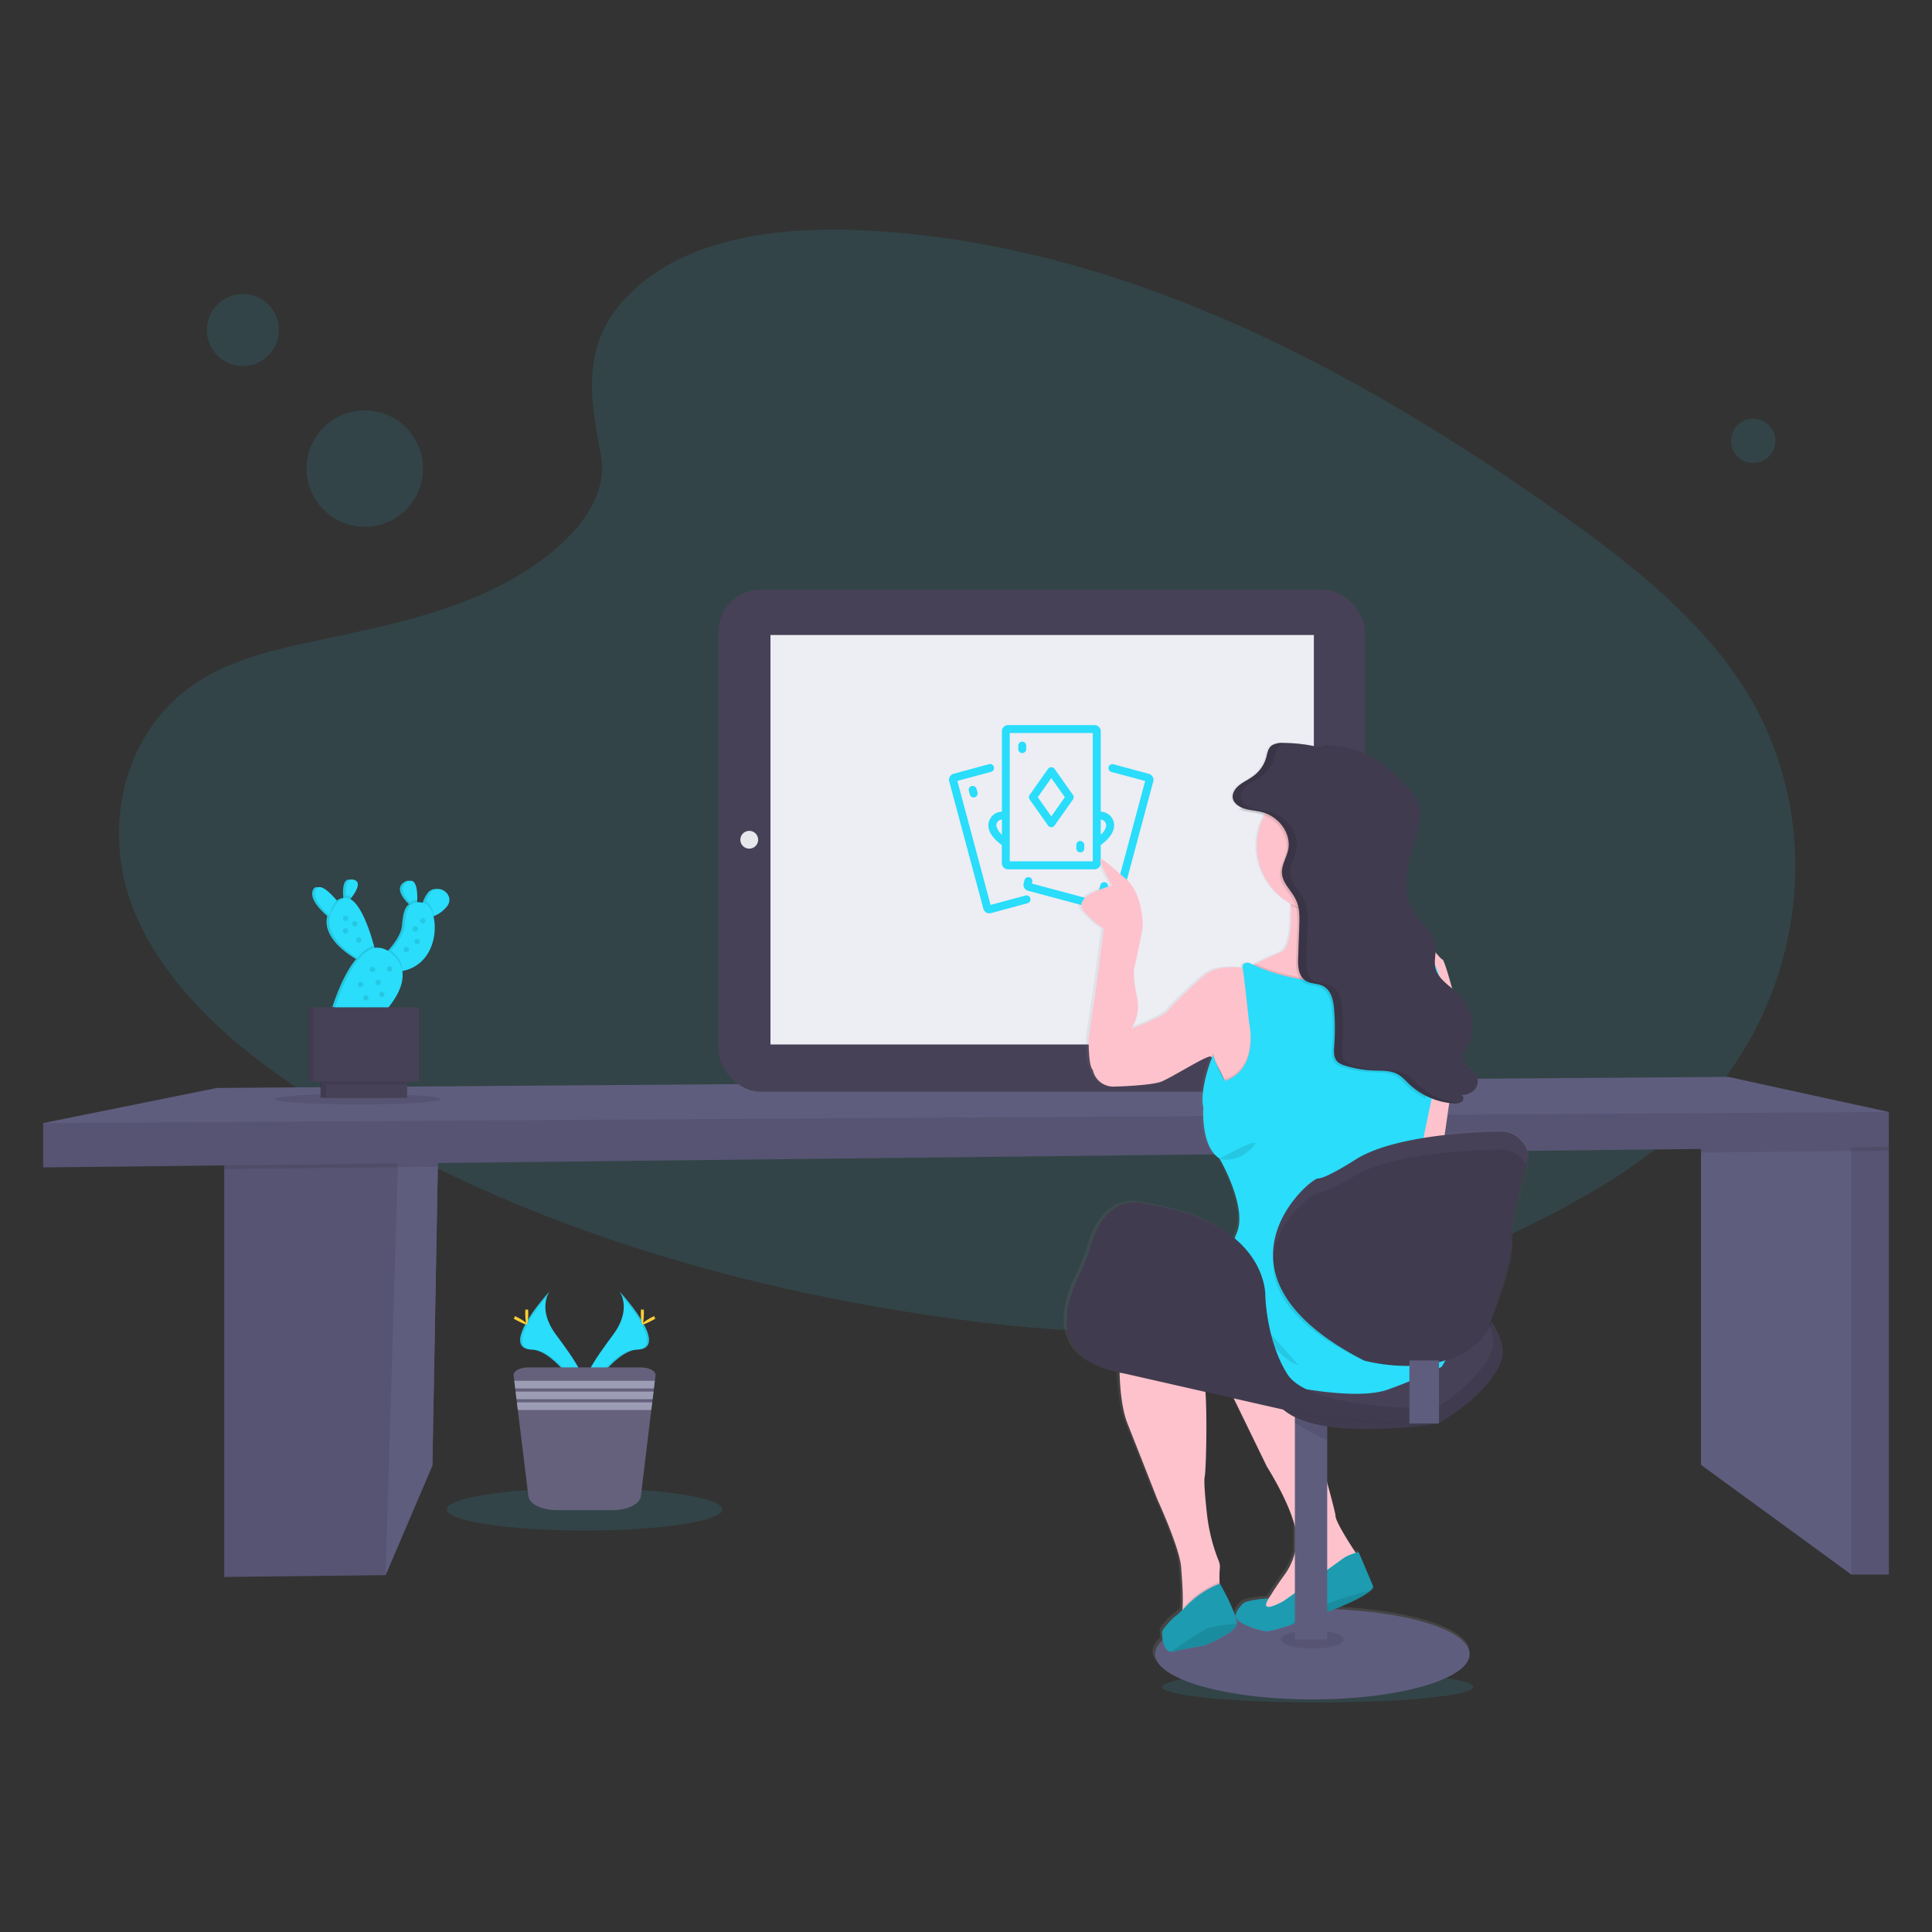 <?xml version="1.0" encoding="utf-8"?><svg id="Layer_1" data-name="Layer 1" xmlns="http://www.w3.org/2000/svg" xmlns:xlink="http://www.w3.org/1999/xlink" viewBox="0 0 800 800"><rect x="0" y="0" width="800" height="800" fill="#333333" stroke="none"/><defs><style>.cls-1,.cls-9{fill:#29ddfb;}.cls-1,.cls-11,.cls-3{opacity:0.1;}.cls-1,.cls-10,.cls-3{isolation:isolate;}.cls-2{fill:#5f5d7e;}.cls-4{fill:#474157;}.cls-5{fill:#ededf4;}.cls-6{fill:#e6e8ec;}.cls-7{fill:url(#linear-gradient);}.cls-8{fill:#fdc2cc;}.cls-10{opacity:0.3;}.cls-12{fill:#ffd037;}.cls-13{fill:#65617d;}.cls-14{fill:#9d9cb5;}</style><linearGradient id="linear-gradient" x1="637.22" y1="-9349.75" x2="637.22" y2="-8954.87" gradientTransform="matrix(1, 0, 0, -1, -100.5, -8647.26)" gradientUnits="userSpaceOnUse"><stop offset="0" stop-color="gray" stop-opacity="0.25"/><stop offset="0.54" stop-color="gray" stop-opacity="0.12"/><stop offset="1" stop-color="gray" stop-opacity="0.1"/></linearGradient></defs><title>Gaming</title><path class="cls-1" d="M263.6,119c23.55-21,60.52-25.25,94.17-23.6,105.7,5.26,201.1,56.28,283.63,114,29.87,20.9,59.29,43.41,78.68,72.18,39.48,58.58,27.77,139.72-27.13,188-18.67,16.42-41.31,29-64.56,40.17C587.08,529.5,542.47,545.43,495.57,550c-33.46,3.23-67.33.61-100.57-3.91-92.92-12.59-184.11-40.48-260.54-88.12C100.93,437,69.33,411,55.51,377.2s-5-76.65,29.3-96.7c14.16-8.28,31.09-12,47.66-15.53,24.39-5.17,49.18-10.26,71.19-20.77,22.74-10.85,49.67-31.85,45.14-55.85C243.93,162.56,240.11,139.89,263.6,119Z"/><circle class="cls-1" cx="151.04" cy="194.03" r="24.1"/><circle class="cls-1" cx="100.56" cy="136.65" r="14.92"/><circle class="cls-1" cx="725.96" cy="182.55" r="9.18"/><ellipse class="cls-1" cx="545.68" cy="698.53" rx="64.45" ry="6.43"/><polygon class="cls-2" points="181.58 467.84 181.3 483.11 179.04 606.82 159.65 652.22 92.84 652.98 92.84 474.87 162.56 469.35 181.58 467.84"/><polygon class="cls-3" points="181.58 467.84 181.3 483.11 179.04 606.82 159.65 652.22 92.84 652.98 92.84 474.87 162.56 469.35 181.58 467.84"/><polygon class="cls-2" points="181.58 467.84 181.3 483.11 179.04 606.82 159.65 652.22 164.75 483.4 164.74 483.29 162.56 469.35 181.58 467.84"/><polygon class="cls-3" points="162.56 469.35 181.58 467.84 181.3 483.11 164.74 483.29 92.84 484.09 92.84 474.87 162.56 469.35"/><polygon class="cls-2" points="782.13 474.87 782.13 651.96 766.58 651.96 704.35 606.57 704.35 469.88 759.95 464.65 763.36 466.22 766.58 467.7 782.13 474.87"/><rect class="cls-3" x="766.58" y="466.22" width="15.55" height="185.73"/><polygon class="cls-3" points="782.13 466.22 782.13 476.4 766.58 476.58 704.35 477.27 704.35 469.88 759.95 464.65 763.36 466.22 766.58 467.7 766.58 466.22 782.13 466.22"/><polygon class="cls-2" points="782.13 460.44 782.13 474.87 17.87 483.4 17.87 465.04 89.78 450.5 715.58 445.91 782.13 460.44"/><polygon class="cls-3" points="782.13 460.44 782.13 474.87 17.87 483.4 17.87 465.04 782.13 460.44"/><rect class="cls-4" x="297.49" y="244.19" width="267.7" height="207.85" rx="17.46"/><rect class="cls-5" x="319.03" y="262.94" width="225.01" height="169.55"/><circle class="cls-6" cx="310.25" cy="347.72" r="3.69"/><circle class="cls-6" cx="554.01" cy="348.12" r="6.08"/><path class="cls-7" d="M632.86,484.54a9.5,9.5,0,0,0-.86-2.69c.58-2,1-3.2,1-3.2a4.48,4.48,0,0,0-.09-.76A11.74,11.74,0,0,0,621,468c-4.59.09-13.29.39-23,1.48.55-3.86,1.21-8.48,1.9-13.24l1.26.14a7.08,7.08,0,0,1,.91,0h.4a4.15,4.15,0,0,0,2.8-.86,1.64,1.64,0,0,0,0-2.33,1.53,1.53,0,0,0-.54-.37,6.86,6.86,0,0,0,6-2.51,5.36,5.36,0,0,0,0-6.23c-1.62-2.3-5-3.83-5.22-6.53-.1-1.53.93-2.9,1.73-4.26A17.8,17.8,0,0,0,604.46,412a40.39,40.39,0,0,0-3.39-3c-1.69-6.18-3.45-11.71-4-11.88-.67-.22-1.83-1.68-2.93-2.92a13.9,13.9,0,0,0,0-3.16c-.81-5.36-6.12-9.18-9-13.91s-3.45-10.52-2.7-15.94,2.64-10.66,4.17-15.94c1.15-3.93,2.11-8.1.82-12-.91-2.78-2.89-5.18-4.93-7.44-4.91-5.42-10.56-10.5-17.54-13.77a35,35,0,0,0-15.52-3.32h0l-.84.05-.6,0-.6.06-.63.06h0c-.65.08-1.3.18-1.94.31a67.08,67.08,0,0,0-14.19-1.59h-.62a7.24,7.24,0,0,0-4,1c-1.7,1.18-1.92,3.31-2.43,5.16a14.28,14.28,0,0,1-5.51,7.65c-1.83,1.32-4,2.3-5.72,3.67s-3.11,3.45-2.64,5.48c.39,1.71,2,3,3.83,3.75-.23.28-.46.54-.67.83.36.14.76.27,1.09.38,2.3.68,4.77.77,7.1,1.38a18.09,18.09,0,0,1,1.88.64,26.9,26.9,0,0,0-3.15,12.64A27.23,27.23,0,0,0,533.89,374v.77c.24,8-.37,17.7-4.45,19.35s-8,3.5-10.41,4.7l-.76.41c-.64-.3-1.27-.6-1.89-.92,0,0-3.25-.39-2.69,2.09,0,0-9.83-1.53-15.22,2.67s-14.25,13-16,15.26-15.17,7.29-15.17,7.29a17.24,17.24,0,0,0,2.41-13.16s-2-8.74-1.06-12.24,3.46-16.51,3.46-16.51.36-13.72-7.13-20-12.7-11.48-9.81-5.36a83.62,83.62,0,0,0,4.24,8.2s-17.91,4.25-11.55,10.89,8.08,6.65,8.08,6.65-2.12,16.39-2.51,19.45-3.82,26.31-3.82,26.31-.19,11.06,1.73,12.77a8.71,8.71,0,0,0,9.25,6.89s15.2-.38,19.44-2.1,18.87-10.87,20.41-10.3a.93.93,0,0,1,.3.2l.23.23c-1.53,3.39-5.15,14.9-3.61,20.55,0,0-1.35,16,6.74,21.16,0,0,11.74,19.83,7.31,30.5-.35.87-.66,1.66-.95,2.44-6.73-5.58-17-10.71-32.65-13.55-1.6-.29-3.19-.64-4.77-1-4.45-1.08-16.7-2.06-22.53,17.3a85.73,85.73,0,0,1-5.17,13.1c-2.3,4.64-4.84,11.3-4.9,17.9-.13,9.26,4.65,18.43,22,21.8.2,6.88,1,15.08,3.34,21,4.81,12,12.52,31.46,12.52,31.46S487.56,640,488.14,648c.37,5.24.93,12.11.54,16.83a7.51,7.51,0,0,1-.07.84A20.58,20.58,0,0,1,486,668c-1.35.77-5.78,5.53-5.78,6.67a19.86,19.86,0,0,0,.3,3.26c-2.1,1.83-3.25,3.83-3.25,5.82,0,10.34,29.36,18.72,65.56,18.72s65.56-8.41,65.56-18.72c0-9.44-24.48-17.25-56.29-18.53,6.63-2.65,12.52-5.43,15-7.65a3.57,3.57,0,0,0,1.16-1.58l-6.16-14.3s-.48.11-1.19.32l-.43-.65c-2.74-4.17-8-12.47-8-14.73,0-.84-1.39-6.17-3.41-13.47V589.73c20.09,3.06,46-1.1,46-1.1l.12-.06h.5v-.28c3.49-1.93,20.9-12.13,26.06-25.65,1.53-3.95-.37-9.6-4.16-15.65,2.65-6.57,9.18-23.54,8.53-30.31,0-.36,0-.77,0-1.17a18,18,0,0,0,.08-2.08c.77-9.94,6.89-28.11,6.89-28.11S632.94,485,632.86,484.54Zm-130-44.18c1.39,2.44,2.88,5.57,3.47,6.84h0s-2-3.75-3.44-6.84Zm1.45,214.28-.15.05v-.76a45.89,45.89,0,0,1,.15-6,7.1,7.1,0,0,0-.66-3.11,73.52,73.52,0,0,1-4.69-18.46c-.76-6.67-1.4-14-1-15.8.6-2.84,1.09-24.33.34-34.93l11.85,2.66,13.77,28.08s8.86,13.71,11.6,24.53v10.83a26.44,26.44,0,0,1-4.14,9c-1.83,2.5-3.61,5-5.26,7.65-.51.81-1.06,1.65-1.62,2.43-.19,0-9.24.53-10.77,2.22-.95,1.05-2.6,2.7-2.88,4.36l-.39.07a92,92,0,0,0-6.11-12.82Z"/><path class="cls-3" d="M562.52,644.81l-3.06,10-13,11.28-19.13,5.49s-9-4.92-5.92-5.87a7.67,7.67,0,0,0,2.88-2.51c-1.07,3.9,7.44-1.13,7.44-1.13s22-15.68,24.29-17.4a17.13,17.13,0,0,1,4.9-2.24C561.87,643.87,562.52,644.81,562.52,644.81Z"/><path class="cls-8" d="M562.52,644.81l-3.06,10-13,11.28-19.13,5.49s-9-4.92-5.92-5.87a7.67,7.67,0,0,0,2.88-2.51,37.24,37.24,0,0,0,2.55-3.69c1.64-2.63,3.42-5.17,5.23-7.65a27.47,27.47,0,0,0,4.83-12.71c1.34-10.52-12.24-31.75-12.24-31.75L500,556.67l34.43,4.21S553,624.57,553,627.63c0,2.29,5.24,10.59,8,14.78C561.87,643.87,562.52,644.81,562.52,644.81Z"/><ellipse class="cls-2" cx="543.42" cy="684.91" rx="65.12" ry="18.78"/><path class="cls-9" d="M568.64,657.05a3.7,3.7,0,0,1-1.15,1.58c-4.73,4.34-22.41,10.79-33.33,14.3a78.47,78.47,0,0,1-8.75,2.48c-2.68.19-8.22-1.53-12-3.88s-.38-5.68,1.17-7.4,10.71-2.24,10.71-2.24c-4.4,7.33,6.49.9,6.49.9s22-15.68,24.29-17.41,6.5-2.67,6.5-2.67Z"/><path class="cls-10" d="M568.64,657.05a3.7,3.7,0,0,1-1.15,1.58c-4.73,4.34-22.41,10.79-33.33,14.3a78.47,78.47,0,0,1-8.75,2.48c-2.68.19-8.22-1.53-12-3.88s-.38-5.68,1.17-7.4,10.71-2.24,10.71-2.24c-4.4,7.33,6.49.9,6.49.9s22-15.68,24.29-17.41,6.5-2.67,6.5-2.67Z"/><path class="cls-3" d="M567.49,658.65c-4.73,4.34-22.41,10.79-33.33,14.29C544.06,664.56,560.66,660.17,567.49,658.65Z"/><ellipse class="cls-3" cx="543.42" cy="678.86" rx="13.03" ry="3.76"/><rect class="cls-2" x="536.18" y="579.79" width="13.39" height="99.07"/><path class="cls-3" d="M549.56,584.7v11.48c-2.67-.83-8.79-4.31-13.38-7v-9.35H539Z"/><path class="cls-4" d="M518,536.66s44.21-11.38,55.21-19.89,54.2,31.55,48.49,46.66-26.48,26.07-26.48,26.07-57.47,9.35-67.25-10.15S518,536.66,518,536.66Z"/><path class="cls-3" d="M518,536.66s44.21-11.38,55.21-19.89,54.2,31.55,48.49,46.66-26.48,26.07-26.48,26.07-57.47,9.35-67.25-10.15S518,536.66,518,536.66Z"/><path class="cls-4" d="M514.2,532.07s44.2-11.38,55.2-19.89,54.2,31.55,48.5,46.66-26.49,26.07-26.49,26.07-57.46,9.35-67.25-10.15S514.2,532.07,514.2,532.07Z"/><path class="cls-8" d="M588.72,392.56v10.71l-11.09,3.62-18.9,13.9-5,3.69-22.38-9-14.15-14.92,1.88-1,.76-.41c2.4-1.2,6.17-3.06,10.34-4.72s4.66-11.39,4.42-19.41v-.76c-.19-5.62-.76-10.22-.76-10.22s2.33-.44,5.73-.95c9.41-1.4,27-3.29,25.44,2.48a13.32,13.32,0,0,0,0,6c0,.21.09.43.15.65,1.59,6.95,6.52,14.24,6.52,14.24l15.3,5.5.42.16Z"/><path class="cls-8" d="M588.72,395.81v-3.25a10.54,10.54,0,0,1,3.63,0c1.34.38,3.88,4.4,5,4.78s8.17,26.58,7.4,28.88-8,54.11-8,54.11l-14.57,16.06-2.87-44.18,9.37-26.2Z"/><path class="cls-8" d="M513.17,516.11s-13.32,2.87-11.63,7.08,9.14,4.39,9.14,4.39Z"/><path class="cls-8" d="M531.72,431.15,521.59,453l-12.05,8.8-2.11-13.59s-4.07-9-5.82-10.51a.69.69,0,0,0-.3-.2c-1.53-.58-16.06,8.6-20.27,10.32s-19.32,2.11-19.32,2.11l6.7-23.91s13.38-5,15.11-7.27,10.52-11.09,15.87-15.3,15.13-2.67,15.13-2.67l.15.06,2.51,1.08,7.27,17.79Z"/><path class="cls-8" d="M505.14,649a46.25,46.25,0,0,0-.15,6c.06,2.14.15,4,.15,4l-4.4,9.18s-15.11,5-12.62,2.87c.86-.73,1.3-2.62,1.53-5.12.37-4.73-.17-11.62-.55-16.88-.57-8-9.75-27.92-9.75-27.92s-7.65-19.51-12.43-31.56-3.06-33.85-3.06-33.85.76-16.45,4.2-21.42,16.84-6.7,16.84-6.7l6.28,20.84s5.16,19.5,7.07,22.37,1.34,37.11.58,40.74c-.39,1.86.26,9.18,1,15.85a74.44,74.44,0,0,0,4.65,18.52A7,7,0,0,1,505.14,649Z"/><path class="cls-3" d="M505.14,659l-4.4,9.18s-15.11,5-12.62,2.87c.86-.73,1.3-2.62,1.53-5.12l1.72-1.75A38.57,38.57,0,0,1,505,655h0C505.05,657.17,505.14,659,505.14,659Z"/><path class="cls-9" d="M512,672.64v.11c-.77,3.63-13.39,8.61-13.39,8.61s-8,1.33-12.62,2.48a3,3,0,0,1-1.08.1c-3.54-.27-3.7-7.08-3.7-8.13s4.4-5.93,5.73-6.69a41.07,41.07,0,0,0,4.26-4.08,39.36,39.36,0,0,1,13.94-9.31h0S512.65,668.87,512,672.64Z"/><path class="cls-10" d="M512,672.64v.11c-.77,3.63-13.39,8.61-13.39,8.61s-8,1.33-12.62,2.48a3,3,0,0,1-1.08.1c-3.54-.27-3.7-7.08-3.7-8.13s4.4-5.93,5.73-6.69A42.26,42.26,0,0,0,491.3,665,38.52,38.52,0,0,1,505,655.8l.22-.09S512.65,668.87,512,672.64Z"/><path class="cls-3" d="M512,672.64v.11c-.77,3.63-13.39,8.61-13.39,8.61s-8,1.33-12.62,2.48a3,3,0,0,1-1.08.1c4.16-2.85,14.25-9.7,15.61-9.85S508.63,672,512,672.64Z"/><path class="cls-3" d="M565.18,372.2c-4.73,3.89-9.08,3.33-15.68,3.33-4.77,0-11,1.68-14.88-.47-.17-6-.77-11-.77-11s33.28-6.31,31.18,1.53A13.82,13.82,0,0,0,565.18,372.2Z"/><path class="cls-8" d="M575.14,350.32a27.36,27.36,0,0,1-27.35,27.35h0a18.34,18.34,0,0,1-2.1-.08h0a27.35,27.35,0,1,1,29.46-27.27Z"/><path class="cls-3" d="M524.46,419.71l7.26,11.48L521.59,453l-12.05,8.8-2.11-13.63s-4.07-9-5.82-10.51c.51-1.24.85-1.8.85-1.35,0,1.91,4.71,10.52,4.71,10.52,14.53-5,10-24.29,10-24.29s-1.81-17.21-2.51-21.74l2.51,1.08Z"/><path class="cls-3" d="M588.72,392.56v10.71l-11.09,3.62-18.9,13.9-5,3.69-22.38-9-14.15-14.92,1.88-1,.76-.41c9.85,4.48,20.51,6.12,28.12,6.71a84.11,84.11,0,0,0,10.53.24c28.82-4.59,29.67-11.55,28.95-14Z"/><path class="cls-9" d="M596.94,566a212.54,212.54,0,0,1-22.18,9.37c-13.2,4.79-42.27-1.53-45.91-2.48s-31.55-12-42.26-16.26-13.39-.76-15.88-1.15-4.21-5.16-4.59-6.5S473,536,477,530.06s16.07-4.79,17.79-5.17,13.77,0,13.77,0-.76-3.82,3.63-14.53S505,479.75,505,479.75c-8-5.16-6.7-21.22-6.7-21.22-1.91-7.08,4.21-23.34,4.21-21.43s4.71,10.52,4.71,10.52c14.53-5,10-24.29,10-24.29s-2.11-20.08-2.66-22.56,2.66-2.11,2.66-2.11c.62.32,1.25.63,1.88.92,10.07,4.74,21.08,6.47,28.9,7.07a88.1,88.1,0,0,0,10.53.24c34.94-5.64,28.75-14.63,28.52-14.95l1.7.6c12.62,9.18,8.8,39.59,8.8,39.59l-4.73,22.7-3.51,16.91s12.43,75.35,13.58,79.18S596.94,566,596.94,566Z"/><path class="cls-3" d="M503.8,531.59c-.77.57-9.37,18.36-3.06,23.33S503.8,531.59,503.8,531.59Z"/><path class="cls-3" d="M509.92,534.09c.19.57,18,28.88,27.73,31.17Z"/><path class="cls-3" d="M552.77,310.09l-2.85.61a18.48,18.48,0,0,1,2.41-.71Z"/><path class="cls-3" d="M595.63,432.13l-5.36,22.68a27.35,27.35,0,0,1-7.43-5c-1.71-1.62-3.24-3.48-5.44-4.54-2.82-1.37-6.22-1.19-9.43-1.3a45.53,45.53,0,0,1-11.8-2,8.37,8.37,0,0,1-3.06-1.48c-1.82-1.61-1.69-4.2-1.53-6.47a99,99,0,0,0,.12-13.23c-.05-.82-.11-1.65-.18-2.48-.3-3.69-1.3-8-5.08-9.56-1.94-.76-4.26-.7-6.12-1.63a4.58,4.58,0,0,1-.76-.47c-2.76-1.93-3-5.79-2.9-9q.24-6.71.46-13.42a38.4,38.4,0,0,0-.14-6.61h0a15.15,15.15,0,0,0-1.19-4.23c-1.66-3.55-5.12-6.51-5.74-10.26a3.09,3.09,0,0,1-.07-.52c-.32-3.35,1.79-6.48,2.53-9.77,1.49-6.64-3.5-13.9-10.84-15.81-2.29-.59-4.76-.71-7-1.39-.36-.11-.72-.24-1.07-.38,5.54-7.39,15-12.24,25.81-12.24,17.08,0,30.94,12.24,30.94,27.35,0,8.56-4.46,16.21-11.43,21.23,0,.21.1.43.16.65,1.8,7,7.37,14.23,7.37,14.23L583.72,392l1.93.61C600,401.74,595.63,432.13,595.63,432.13Z"/><path class="cls-3" d="M605,454.1a2.63,2.63,0,0,1-.49-.07A1.17,1.17,0,0,1,605,454.1Z"/><path class="cls-4" d="M545.88,309.34a65.3,65.3,0,0,0-14.6-1.71,8.08,8.08,0,0,0-4.59,1c-1.69,1.19-1.91,3.33-2.41,5.18a14.34,14.34,0,0,1-5.47,7.65c-1.81,1.33-3.95,2.3-5.68,3.69s-3.06,3.46-2.63,5.49,2.72,3.61,5,4.26,4.74.76,7.05,1.39c7.33,1.9,12.31,9.18,10.83,15.8-.77,3.3-2.85,6.42-2.53,9.77.37,4,4.07,7.08,5.8,10.79,1.59,3.38,1.48,7.18,1.36,10.83l-.47,13.42c-.12,3.54.18,7.79,3.67,9.52,1.87.92,4.2.82,6.12,1.63,3.78,1.58,4.78,5.87,5.08,9.56a98,98,0,0,1,.06,15.7c-.17,2.3-.29,4.86,1.53,6.47a8.37,8.37,0,0,0,3.06,1.48,45.53,45.53,0,0,0,11.8,2c3.21.12,6.61-.06,9.43,1.3,2.2,1.06,3.73,2.93,5.44,4.54a30,30,0,0,0,17.73,7.77c1.41.12,3,.09,4-.82s.4-2.88-1-2.76a6.8,6.8,0,0,0,6.44-2.46,5.43,5.43,0,0,0,0-6.25c-1.6-2.3-5-3.83-5.18-6.55-.1-1.53.92-2.92,1.71-4.28a18,18,0,0,0-2.78-21.42c-3.59-3.71-9-6.53-10.22-11.28-.84-3.19.42-6.53-.06-9.77-.76-5.35-6.06-9.18-9-13.95s-3.43-10.55-2.68-16,2.62-10.71,4.15-16c1.14-3.94,2.08-8.13.81-12-.91-2.77-2.87-5.18-4.9-7.45-4.88-5.44-10.48-10.54-17.42-13.78S550,307.58,542.65,310"/><path class="cls-3" d="M545.88,309.34a65.3,65.3,0,0,0-14.6-1.71,8.08,8.08,0,0,0-4.59,1c-1.69,1.19-1.91,3.33-2.41,5.18a14.34,14.34,0,0,1-5.47,7.65c-1.81,1.33-3.95,2.3-5.68,3.69s-3.06,3.46-2.63,5.49,2.72,3.61,5,4.26,4.74.76,7.05,1.39c7.33,1.9,12.31,9.18,10.83,15.8-.77,3.3-2.85,6.42-2.53,9.77.37,4,4.07,7.08,5.8,10.79,1.59,3.38,1.48,7.18,1.36,10.83l-.47,13.42c-.12,3.54.18,7.79,3.67,9.52,1.87.92,4.2.82,6.12,1.63,3.78,1.58,4.78,5.87,5.08,9.56a98,98,0,0,1,.06,15.7c-.17,2.3-.29,4.86,1.53,6.47a8.37,8.37,0,0,0,3.06,1.48,45.53,45.53,0,0,0,11.8,2c3.21.12,6.61-.06,9.43,1.3,2.2,1.06,3.73,2.93,5.44,4.54a30,30,0,0,0,17.73,7.77c1.41.12,3,.09,4-.82s.4-2.88-1-2.76a6.8,6.8,0,0,0,6.44-2.46,5.43,5.43,0,0,0,0-6.25c-1.6-2.3-5-3.83-5.18-6.55-.1-1.53.92-2.92,1.71-4.28a18,18,0,0,0-2.78-21.42c-3.59-3.71-9-6.53-10.22-11.28-.84-3.19.42-6.53-.06-9.77-.76-5.35-6.06-9.18-9-13.95s-3.43-10.55-2.68-16,2.62-10.71,4.15-16c1.14-3.94,2.08-8.13.81-12-.91-2.77-2.87-5.18-4.9-7.45-4.88-5.44-10.48-10.54-17.42-13.78S550,307.58,542.65,310"/><path class="cls-3" d="M505,479.77s6.5,2.49,13.39-4.4S505,479.77,505,479.77Z"/><g class="cls-11"><path d="M548.75,309.22a27.46,27.46,0,0,1,3.83-.48,29.1,29.1,0,0,0-5.36.17Z"/><path d="M587.11,449.08c-1.71-1.61-3.23-3.48-5.44-4.54-2.81-1.36-6.22-1.18-9.43-1.3a45.53,45.53,0,0,1-11.8-2,8.37,8.37,0,0,1-3.06-1.48c-1.82-1.61-1.69-4.2-1.53-6.47a98,98,0,0,0-.06-15.7c-.31-3.69-1.3-8-5.09-9.56-1.93-.81-4.25-.71-6.12-1.63-3.49-1.73-3.82-6-3.68-9.52q.24-6.71.47-13.41c.13-3.66.23-7.46-1.35-10.84-1.74-3.71-5.44-6.78-5.81-10.79-.31-3.35,1.8-6.47,2.54-9.77,1.48-6.64-3.5-13.9-10.84-15.8-2.3-.6-4.76-.72-7-1.39s-4.5-2.13-5-4.21.88-4.1,2.62-5.5,3.87-2.36,5.69-3.69a14.27,14.27,0,0,0,5.46-7.65c.52-1.85.77-4,2.41-5.18a6.24,6.24,0,0,1,3.14-.92l-2,0a8.17,8.17,0,0,0-4.59.95c-1.69,1.2-1.9,3.33-2.41,5.18a14.34,14.34,0,0,1-5.47,7.65c-1.81,1.33-3.94,2.3-5.68,3.69s-3.06,3.46-2.62,5.5,2.7,3.53,5,4.21,4.74.76,7,1.39c7.34,1.9,12.32,9.18,10.83,15.8-.76,3.3-2.85,6.42-2.53,9.77.38,4,4.07,7.08,5.81,10.79,1.58,3.38,1.48,7.18,1.35,10.84q-.24,6.71-.46,13.41c-.13,3.54.18,7.79,3.67,9.52,1.86.92,4.19.82,6.12,1.63,3.78,1.58,4.77,5.87,5.08,9.56a99.15,99.15,0,0,1,.06,15.7c-.18,2.3-.3,4.86,1.53,6.47a8.29,8.29,0,0,0,3.06,1.48,45.39,45.39,0,0,0,11.8,2c3.21.12,6.61-.06,9.43,1.3,2.19,1.06,3.72,2.93,5.44,4.54a30,30,0,0,0,17.72,7.77,8.21,8.21,0,0,0,2.57-.1A29.9,29.9,0,0,1,587.11,449.08Z"/></g><path class="cls-3" d="M468.42,426s-6.12,5.62-5.23,7.91S468.42,426,468.42,426Z"/><path class="cls-4" d="M474.09,498.19c-4.41-1.08-16.58-2.07-22.37,17.35a86,86,0,0,1-5.14,13.14c-5.55,11.41-12.73,34.86,18.83,40l75.74,17.21s40.55,5,43.22,3.06,2.3-6.12,2.3-6.12-44.76,0-53.55-13.77-9.18-32.52-9.18-32.52,1.1-28.94-45.14-37.35C477.27,498.93,475.66,498.57,474.09,498.19Z"/><path class="cls-3" d="M474.09,498.32c-4.41-1.08-16.58-2.07-22.37,17.36a86,86,0,0,1-5.14,13.14c-5.55,11.4-12.73,34.85,18.83,40l75.74,17.21s40.55,5,43.22,3.06,2.3-6.12,2.3-6.12-44.76,0-53.55-13.77-9.18-32.52-9.18-32.52,1.1-28.94-45.14-37.35C477.27,499.06,475.66,498.69,474.09,498.32Z"/><path class="cls-4" d="M632.86,478.4A11.69,11.69,0,0,0,621,468.52c-10.89.2-44.42,1.65-60,11.82,0,0-11.86,7.65-15.3,7.65s-50.11,39.79,19.12,75.36c0,0,37.11,10.56,51.64-14.23,0,0,10.33-26.62,9.57-35.84S633,479.2,633,479.2A7.13,7.13,0,0,0,632.86,478.4Z"/><path class="cls-3" d="M632.86,485.1c-.87-5.35-6-9.22-11.82-9.12-10.89.18-44.42,1.53-60,10.91,0,0-11.86,7.06-15.3,7.06s-50.11,36.73,19.12,69.57c0,0,37.11,9.74,51.64-13.14,0,0,10.33-24.58,9.57-33.09S633,485.84,633,485.84A6.06,6.06,0,0,0,632.86,485.1Z"/><rect class="cls-2" x="583.61" y="563.34" width="12.24" height="26.06"/><ellipse class="cls-3" cx="148.11" cy="455.14" rx="34.46" ry="2.21"/><path class="cls-9" d="M177,369.87a13.13,13.13,0,0,0-1.74,3.29c-.11.29-.21.61-.32.92a3.39,3.39,0,0,0-.61-.21,8.64,8.64,0,0,0-2.73-.23c0-.35,0-.77.06-1.12.11-4-.36-9.65-4.21-7.28-3.69,2.3-1.06,6.12,1.32,8.58l.61.6c-2.17,1.53-2.58,5.15-2.94,8.9s-3.55,7.87-5.67,10.21c-.21.24-.41.45-.6.65a7.76,7.76,0,0,0-6.16-1.59c-.08-.32-.18-.67-.28-1-1.71-6.18-5.27-16.9-9.81-19.24l.6-.77c1.93-2.52,4.1-6.26.9-7.23s-3.5,3.25-3.32,6.4c0,.4.06.77.09,1.12a4.7,4.7,0,0,0-3.35,1.64l-.5-.58c-2.6-3.06-7.37-7.94-8.81-4.26-1.35,3.43,2.85,7.88,5.8,10.45l.19.16c-2,8.06,6.64,14.64,11.33,17.49l.6.36c-6.43,7.58-10.4,21.77-10.4,21.77l18,3.21s11.93-10.29,10.4-20h.12c11.93-2.39,14.64-15.1,12.78-22.65l.21-.09a13.57,13.57,0,0,0,5.53-4.17C187.44,370.55,180.44,365.32,177,369.87Z"/><path class="cls-3" d="M177,369.87a13.13,13.13,0,0,0-1.74,3.29c-.11.29-.21.61-.32.92a3.39,3.39,0,0,0-.61-.21,8.64,8.64,0,0,0-2.73-.23c0-.35,0-.77.06-1.12.11-4-.36-9.65-4.21-7.28-3.69,2.3-1.06,6.12,1.32,8.58l.61.6c-2.17,1.53-2.58,5.15-2.94,8.9s-3.55,7.87-5.67,10.21c-.21.24-.41.45-.6.65a7.76,7.76,0,0,0-6.16-1.59c-.08-.32-.18-.67-.28-1-1.71-6.18-5.27-16.9-9.81-19.24l.6-.77c1.93-2.52,4.1-6.26.9-7.23s-3.5,3.25-3.32,6.4c0,.4.06.77.09,1.12a4.7,4.7,0,0,0-3.35,1.64l-.5-.58c-2.6-3.06-7.37-7.94-8.81-4.26-1.35,3.43,2.85,7.88,5.8,10.45l.19.16c-2,8.06,6.64,14.64,11.33,17.49l.6.36c-6.43,7.58-10.4,21.77-10.4,21.77l18,3.21s11.93-10.29,10.4-20h.12c11.93-2.39,14.64-15.1,12.78-22.65l.21-.09a13.57,13.57,0,0,0,5.53-4.17C187.44,370.55,180.44,365.32,177,369.87Z"/><path class="cls-9" d="M141.2,375.06l-2.08,6.16s-1.17-.83-2.64-2.13c-3-2.58-7.16-7-5.81-10.45,1.45-3.68,6.21,1.18,8.81,4.25C140.51,374.11,141.2,375.06,141.2,375.06Z"/><path class="cls-9" d="M145.64,371.55a29.32,29.32,0,0,1-2,2.41,31.8,31.8,0,0,1-.37-3.24c-.18-3.15.16-7.33,3.32-6.4S147.54,369,145.64,371.55Z"/><path class="cls-9" d="M172.79,372.52c-.07,2-.26,3.64-.26,3.64a25.41,25.41,0,0,1-2.63-2.34c-2.38-2.47-5-6.28-1.32-8.58S172.89,368.49,172.79,372.52Z"/><path class="cls-9" d="M185.21,375.17a13.43,13.43,0,0,1-5.54,4.17,13.62,13.62,0,0,1-1.85.67l-2.48-3.48a24.86,24.86,0,0,1,1-3.38,13.07,13.07,0,0,1,1.74-3.28C181.55,365.32,188.54,370.55,185.21,375.17Z"/><path class="cls-3" d="M139.46,372.89c1,1.22,1.74,2.17,1.74,2.17l-2.08,6.16s-1.17-.83-2.64-2.13a12,12,0,0,1,2.37-5.41A6.9,6.9,0,0,1,139.46,372.89Z"/><path class="cls-3" d="M145.64,371.55a29.32,29.32,0,0,1-2,2.41,31.8,31.8,0,0,1-.37-3.24A4.23,4.23,0,0,1,145.64,371.55Z"/><path class="cls-9" d="M156,396l-5.23,2.29s-1.14-.55-2.78-1.57c-5.5-3.39-16.56-11.91-9.15-21.94s13.6,8,16,16.77C155.6,394.19,156,396,156,396Z"/><path class="cls-3" d="M169.89,373.82a4.26,4.26,0,0,1,2.89-1.3c-.06,2-.26,3.64-.26,3.64A25.41,25.41,0,0,1,169.89,373.82Z"/><path class="cls-3" d="M179.67,379.34a13.62,13.62,0,0,1-1.85.67l-2.48-3.48a24.86,24.86,0,0,1,1-3.38C178,374.1,179.16,376.41,179.67,379.34Z"/><path class="cls-9" d="M166.67,402.09l-.88.15c-17.55,2.67-5.79-6.79-5.79-6.79s.77-.73,1.86-1.92c2.12-2.34,5.3-6.43,5.67-10.21.55-5.68,1.19-11,7.89-9.45S183.3,398.76,166.67,402.09Z"/><rect class="cls-4" x="132.85" y="445.76" width="33.52" height="8.81"/><rect class="cls-4" x="127.53" y="417.11" width="43.79" height="30.75"/><rect class="cls-3" x="132.53" y="445.76" width="33.52" height="8.81"/><rect class="cls-3" x="127.39" y="417.12" width="43.79" height="30.75"/><rect class="cls-4" x="135.05" y="445.76" width="33.52" height="8.81"/><path class="cls-3" d="M154.85,391.58c.77,2.64,1.14,4.45,1.14,4.45l-5.24,2.29s-1.14-.55-2.78-1.57C150,394.12,152.33,392.16,154.85,391.58Z"/><path class="cls-3" d="M166.67,402.09l-.88.15c-17.55,2.67-5.79-6.79-5.79-6.79s.77-.73,1.86-1.92C165.13,396.17,166.52,399.1,166.67,402.09Z"/><path class="cls-9" d="M138.18,418.86s9.82-35.19,23.6-24.33-5.61,27.54-5.61,27.54Z"/><circle class="cls-3" cx="143.13" cy="380.29" r="1.1"/><circle class="cls-3" cx="143.04" cy="385.44" r="1.1"/><circle class="cls-3" cx="175" cy="381.3" r="1.1"/><circle class="cls-3" cx="149.28" cy="407.66" r="1.1"/><circle class="cls-3" cx="172.7" cy="389.85" r="1.1"/><circle class="cls-3" cx="161.32" cy="401.23" r="1.1"/><circle class="cls-3" cx="146.9" cy="382.5" r="1.1"/><circle class="cls-3" cx="171.97" cy="384.62" r="1.1"/><circle class="cls-3" cx="168.2" cy="393.15" r="1.1"/><circle class="cls-3" cx="156.63" cy="406.83" r="1.1"/><circle class="cls-3" cx="154.24" cy="401.42" r="1.1"/><circle class="cls-3" cx="148.55" cy="389.21" r="1.1"/><rect class="cls-3" x="135.05" y="445.76" width="33.52" height="3.22"/><rect class="cls-4" x="129.73" y="417.11" width="43.79" height="30.75"/><circle class="cls-3" cx="158.1" cy="411.79" r="1.1"/><circle class="cls-3" cx="151.49" cy="413.17" r="1.1"/><path class="cls-9" d="M256.47,534.65s5.46,7.13-2.51,17.91-14.54,19.89-11.91,26.59c0,0,12-20,21.84-20.29S267.25,546.69,256.47,534.65Z"/><path class="cls-3" d="M256.47,534.65a8.49,8.49,0,0,1,1.12,2.23c9.55,11.23,14.65,21.71,5.46,22-8.56.27-18.83,15.57-21.29,19.39a8.24,8.24,0,0,0,.29.88s12-20,21.84-20.29S267.25,546.69,256.47,534.65Z"/><path class="cls-12" d="M266.62,543.75c0,2.51-.29,4.54-.63,4.54s-.63-2-.63-4.54.35-1.33.7-1.33S266.62,541.23,266.62,543.75Z"/><path class="cls-12" d="M270.1,546.75c-2.21,1.2-4.13,1.93-4.29,1.62s1.48-1.53,3.69-2.73,1.33-.33,1.53,0S272.31,545.55,270.1,546.75Z"/><path class="cls-9" d="M227.64,534.65s-5.46,7.13,2.52,17.91,14.53,19.89,11.89,26.59c0,0-12-20-21.83-20.29S216.86,546.69,227.64,534.65Z"/><path class="cls-3" d="M227.64,534.65a8.8,8.8,0,0,0-1.12,2.23c-9.55,11.23-14.65,21.71-5.46,22,8.56.27,18.83,15.57,21.29,19.39a7,7,0,0,1-.3.88s-12-20-21.83-20.26S216.86,546.69,227.64,534.65Z"/><path class="cls-12" d="M217.49,543.75c0,2.51.29,4.54.63,4.54s.63-2,.63-4.54-.35-1.33-.7-1.33S217.49,541.23,217.49,543.75Z"/><path class="cls-12" d="M214,546.75c2.21,1.2,4.13,1.93,4.29,1.62s-1.48-1.53-3.69-2.73-1.33-.33-1.53,0S211.8,545.55,214,546.75Z"/><ellipse class="cls-1" cx="242.05" cy="625" rx="57.07" ry="8.76"/><path class="cls-13" d="M271.43,569.54l-.28,2.23-.38,3.15-.15,1.31-.39,3.15-.16,1.31-.39,3.15-4.33,35.8c-.39,3.2-5.61,5.69-11.91,5.69H230.71c-6.31,0-11.48-2.49-11.91-5.69l-4.37-35.8-.39-3.15-.16-1.31-.39-3.15-.15-1.31-.38-3.15-.28-2.23c-.22-1.81,2.6-3.34,6.18-3.34h46.4C268.82,566.2,271.65,567.73,271.43,569.54Z"/><polygon class="cls-14" points="271.15 571.76 270.77 574.91 213.34 574.91 212.96 571.76 271.15 571.76"/><polygon class="cls-14" points="270.62 576.23 270.24 579.38 213.88 579.38 213.49 576.23 270.62 576.23"/><polygon class="cls-14" points="270.07 580.68 269.68 583.84 214.43 583.84 214.04 580.68 270.07 580.68"/><path class="cls-9" d="M477.55,323.54l-14.13,52.75a2.57,2.57,0,0,1-2.48,1.9,3,3,0,0,1-.66-.08l-34.58-9.27a2.57,2.57,0,0,1-1.81-3.14l.37-1.39a1.65,1.65,0,0,1,3.18.85l-.19.69,33.18,8.89,13.76-51.35-14.08-3.77a1.65,1.65,0,0,1,.85-3.18l14.78,4A2.57,2.57,0,0,1,477.55,323.54ZM423.29,307.1a1.65,1.65,0,0,0-1.65,1.64v1.57a1.65,1.65,0,0,0,3.29,0v-1.57A1.65,1.65,0,0,0,423.29,307.1Zm21,22.06a1.64,1.64,0,0,1,0,1.89l-7.62,10.78a1.64,1.64,0,0,1-2.69,0l-7.62-10.78a1.64,1.64,0,0,1,0-1.89l7.62-10.78a1.64,1.64,0,0,1,2.69,0Zm-3.36.95-5.6-7.94-5.61,7.94,5.61,7.93Zm14.71,36.31-.4,1.52a1.64,1.64,0,0,0,1.16,2,1.54,1.54,0,0,0,.43.06,1.64,1.64,0,0,0,1.58-1.22l.41-1.51a1.65,1.65,0,0,0-3.18-.86Zm-42.13-30.11a6.11,6.11,0,0,1,1.36-.22V302.8a2.56,2.56,0,0,1,2.56-2.56h35.79a2.57,2.57,0,0,1,2.57,2.56v33.29a6.11,6.11,0,0,1,1.36.22,5.66,5.66,0,0,1,4,6.93c-.78,2.92-3.28,5.14-5.36,6.66v7.51a2.57,2.57,0,0,1-2.57,2.56H417.39a2.56,2.56,0,0,1-2.56-2.56V349.9c-2.09-1.52-4.59-3.74-5.37-6.66a5.67,5.67,0,0,1,4-6.93Zm42.28,9.34a7.26,7.26,0,0,0,2.19-3.26,2.39,2.39,0,0,0-1.68-2.91,2.75,2.75,0,0,0-.51-.09Zm-37.63,11h34.34V303.52H418.12v53.17Zm-5.48-14.3a7.1,7.1,0,0,0,2.19,3.26v-6.26a2.75,2.75,0,0,0-.51.09,2.39,2.39,0,0,0-1.45,1.11A2.36,2.36,0,0,0,412.64,342.39Zm12,28.47-14.5,3.88-13.76-51.35,14.07-3.77a1.65,1.65,0,0,0-.85-3.18l-14.77,4a2.54,2.54,0,0,0-1.56,1.2,2.58,2.58,0,0,0-.26,1.94l14.14,52.75a2.54,2.54,0,0,0,2.47,1.9,3.07,3.07,0,0,0,.67-.08L425.5,374a1.64,1.64,0,0,0-.85-3.17Zm-22.34-45.35a1.64,1.64,0,0,0-1.17,2l.41,1.51a1.64,1.64,0,0,0,1.59,1.22,1.52,1.52,0,0,0,.42-.06,1.64,1.64,0,0,0,1.17-2l-.41-1.51A1.63,1.63,0,0,0,402.31,325.51Zm45,22.75a1.64,1.64,0,0,0-1.65,1.64v1.57a1.65,1.65,0,0,0,3.29,0V349.9A1.63,1.63,0,0,0,447.29,348.26Z"/><path class="cls-8" d="M473.2,427.75,468.42,426a17.42,17.42,0,0,0,2.39-13.2s-2-8.76-1.05-12.31,3.44-16.57,3.44-16.57.35-13.77-7.09-20.08-12.61-11.47-9.74-5.35a84.83,84.83,0,0,0,4.21,8.22S442.79,371,449.1,377.65s8,6.67,8,6.67-2.1,16.45-2.48,19.51-3.83,26.39-3.83,26.39-.19,11.09,1.72,12.81a8.66,8.66,0,0,0,9.18,6.89C463.08,449.9,479.32,432,473.2,427.75Z"/></svg>